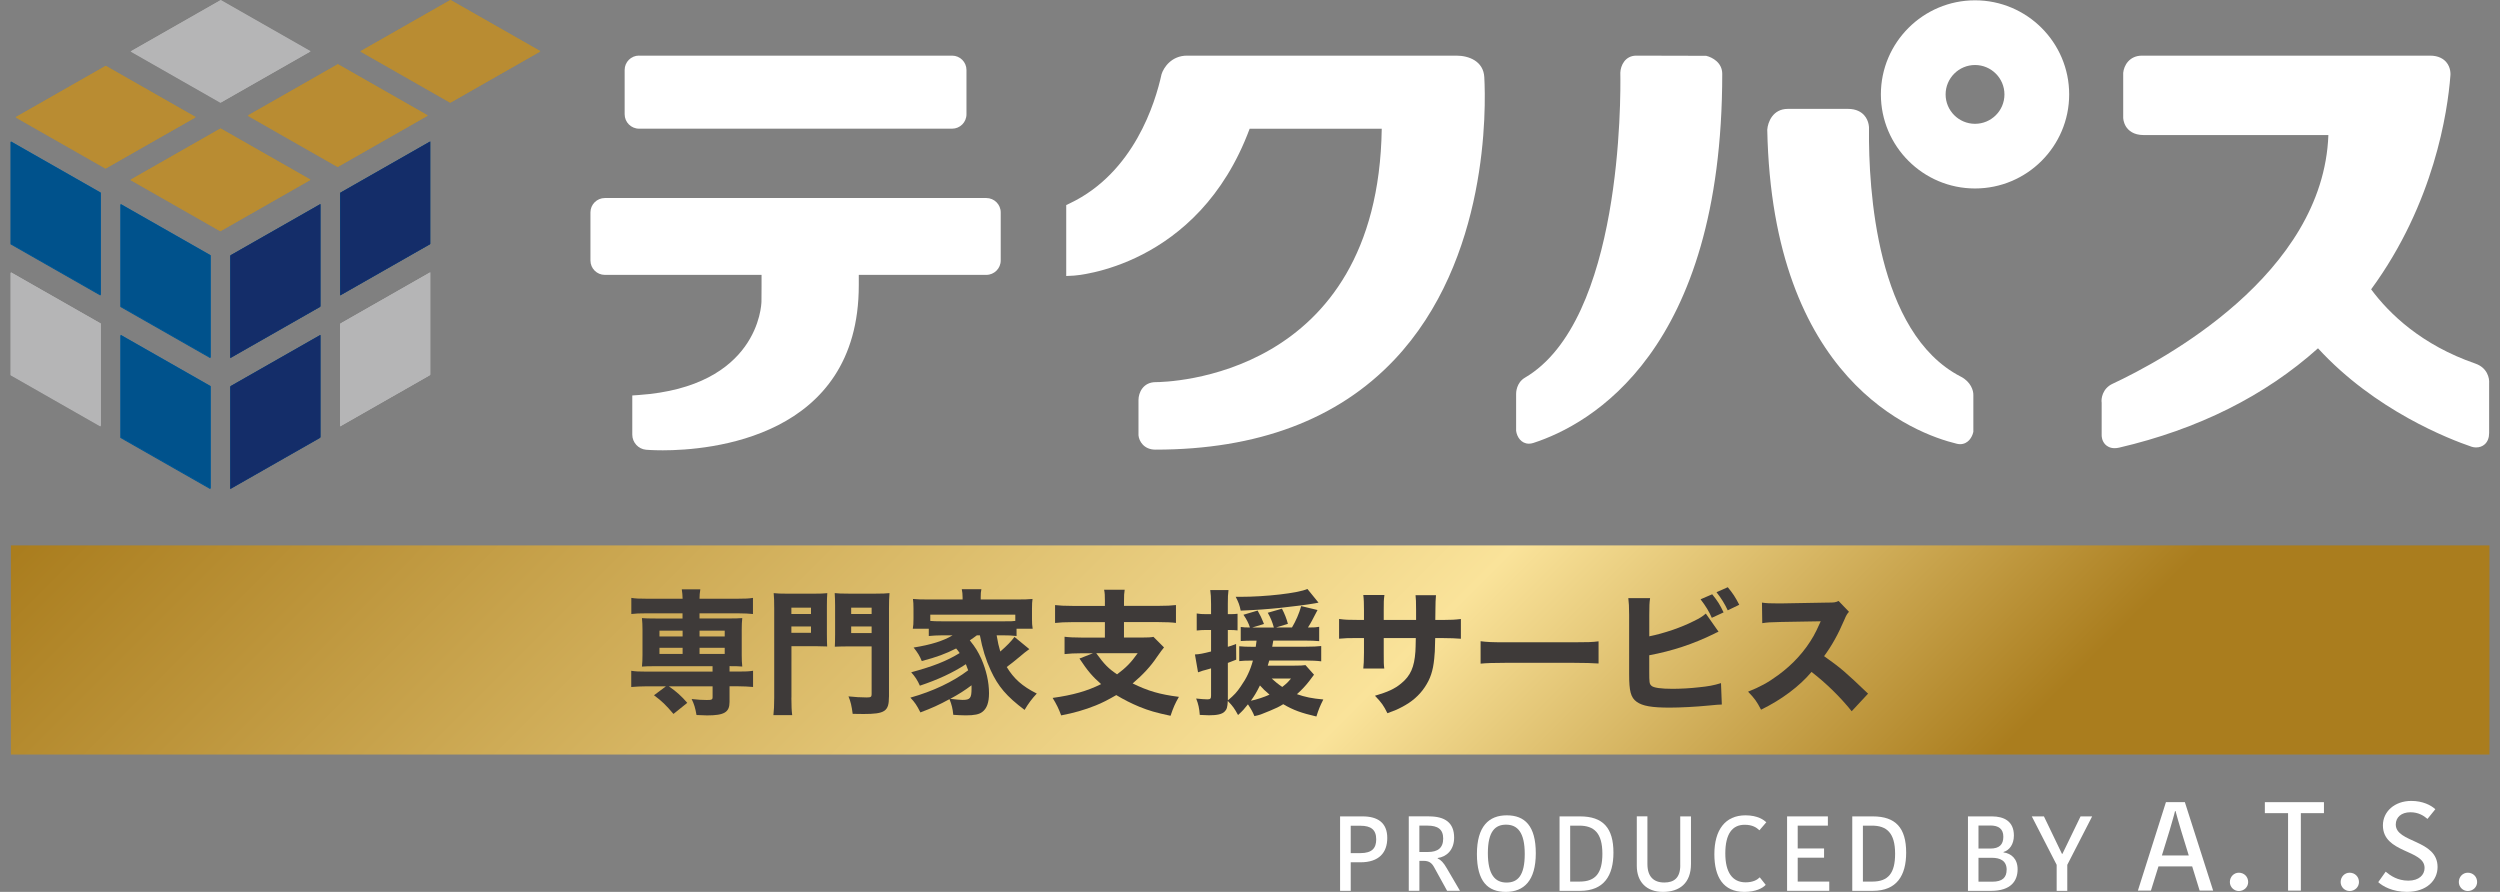 <svg width="185" height="66" viewBox="0 0 185 66" fill="none" xmlns="http://www.w3.org/2000/svg">
<rect x="0" y="0" width="185" height="66" fill="#808080" stroke="none"/>
<g clip-path="url(#clip0_239_1838)">
<path d="M8.908 22.714L15.559 26.506V18.924L8.908 15.132V22.714Z" fill="#00528C"/>
<path d="M0.78 18.08L7.43 21.872V14.29L0.78 10.498V18.08Z" fill="#00528C"/>
<path d="M1.149 8.693L7.8 12.482L14.45 8.693L7.8 4.9L1.149 8.693Z" fill="#B98C32"/>
<path d="M9.647 13.328L16.297 17.12L22.945 13.328L16.297 9.535L9.647 13.328Z" fill="#B98C32"/>
<path d="M9.66 3.816L16.311 7.608L22.961 3.816L16.311 0.023L9.66 3.816Z" fill="#B5B5B6"/>
<path d="M18.327 8.572L24.977 12.364L31.628 8.572L24.977 4.779L18.327 8.572Z" fill="#B98C32"/>
<path d="M26.661 3.816L33.311 7.608L39.962 3.816L33.311 0.023L26.661 3.816Z" fill="#B98C32"/>
<path d="M8.908 32.405L15.559 36.197V28.613L8.908 24.82V32.405Z" fill="#00528C"/>
<path d="M0.78 27.77L7.43 31.563V23.978L0.78 20.189V27.77Z" fill="#B5B5B6"/>
<path d="M23.684 22.714L17.034 26.506V18.924L23.684 15.132V22.714Z" fill="#142D69"/>
<path d="M31.812 18.08L25.162 21.872V14.29L31.812 10.498V18.08Z" fill="#142D69"/>
<path d="M23.684 32.405L17.034 36.197V28.613L23.684 24.82V32.405Z" fill="#142D69"/>
<path d="M31.812 27.77L25.162 31.563V23.978L31.812 20.189V27.77Z" fill="#B5B5B6"/>
<path d="M102.658 62.01C102.658 63.086 102.053 63.809 100.684 63.809H99.953V65.923H99.166V60.413H100.834C101.935 60.413 102.658 60.87 102.658 62.01ZM99.953 61.105V63.131H100.668C101.549 63.131 101.84 62.746 101.84 62.11C101.84 61.395 101.446 61.105 100.676 61.105H99.953Z" fill="white"/>
<path d="M105.751 60.413C106.914 60.413 107.606 60.869 107.606 61.983C107.606 62.904 107.039 63.406 106.387 63.493V63.524C106.622 63.632 106.819 63.822 107.07 64.263L108.039 65.921H107.086L106.112 64.152C105.938 63.838 105.719 63.704 105.357 63.704H105.035V65.921H104.249V60.41H105.751V60.413ZM105.035 63.047H105.671C106.395 63.047 106.796 62.748 106.796 62.054C106.796 61.36 106.387 61.096 105.64 61.096H105.033V63.047H105.035Z" fill="white"/>
<path d="M111.433 66C110.105 66 109.292 65.237 109.292 63.195C109.292 61.152 110.174 60.334 111.501 60.334C112.829 60.334 113.649 61.105 113.649 63.139C113.649 65.174 112.768 66 111.433 66ZM111.485 65.309C112.311 65.309 112.831 64.797 112.831 63.195C112.831 61.593 112.295 61.025 111.446 61.025C110.643 61.025 110.102 61.522 110.102 63.131C110.102 64.741 110.643 65.309 111.485 65.309Z" fill="white"/>
<path d="M115.407 60.413H116.924C118.624 60.413 119.395 61.268 119.395 63.094C119.395 64.775 118.711 65.923 116.924 65.923H115.407V60.413ZM116.193 65.237H116.893C118.08 65.237 118.576 64.601 118.576 63.179C118.576 61.622 117.948 61.097 116.861 61.097H116.193V65.237Z" fill="white"/>
<path d="M124.337 64.036V60.413H125.132V63.933C125.132 65.356 124.29 66 123.057 66C121.825 66 121.123 65.245 121.123 64.073V60.41H121.909V63.939C121.909 64.865 122.366 65.306 123.16 65.306C123.891 65.306 124.34 64.952 124.34 64.031L124.337 64.036Z" fill="white"/>
<path d="M129.167 60.334C130.08 60.334 130.537 60.688 130.708 60.846L130.196 61.442C129.985 61.236 129.676 61.033 129.104 61.033C128.198 61.033 127.673 61.693 127.673 63.155C127.673 64.538 128.185 65.293 129.175 65.293C129.718 65.293 130.033 65.111 130.223 64.923L130.663 65.48C130.426 65.731 129.916 66 129.082 66C127.518 66 126.863 64.892 126.863 63.211C126.863 61.427 127.657 60.334 129.167 60.334Z" fill="white"/>
<path d="M132.244 65.923V60.413H135.263V61.097H133.03V62.786H134.981V63.469H133.03V65.237H135.366V65.921H132.244V65.923Z" fill="white"/>
<path d="M137.068 60.413H138.586C140.283 60.413 141.056 61.268 141.056 63.094C141.056 64.775 140.372 65.923 138.586 65.923H137.068V60.413ZM137.855 65.237H138.554C139.742 65.237 140.238 64.601 140.238 63.179C140.238 61.622 139.607 61.097 138.522 61.097H137.855V65.237Z" fill="white"/>
<path d="M149.303 64.327C149.303 65.177 148.815 65.923 147.345 65.923H145.629V60.413H147.4C148.29 60.413 149.028 60.767 149.028 61.828C149.028 62.48 148.699 62.92 148.258 63.047V63.078C148.823 63.15 149.303 63.543 149.303 64.327ZM147.274 61.089H146.408V62.794H147.281C147.949 62.794 148.247 62.503 148.247 61.92C148.247 61.337 147.902 61.086 147.274 61.086V61.089ZM148.493 64.366C148.493 63.675 147.989 63.477 147.4 63.477H146.408V65.245H147.437C148.176 65.245 148.49 64.936 148.49 64.364L148.493 64.366Z" fill="white"/>
<path d="M152.979 63.997V65.923H152.193V63.997L150.353 60.413H151.251L152.586 63.187H152.618L153.961 60.413H154.819L152.979 63.997Z" fill="white"/>
<path d="M162.221 64.113H159.727L159.168 65.905H158.204L160.279 59.36H161.68L163.773 65.905H162.773L162.221 64.113ZM161.968 63.303L161.408 61.482C161.295 61.081 161.044 60.268 160.989 60.017H160.952C160.904 60.26 160.653 61.092 160.55 61.456L159.98 63.306H161.97L161.968 63.303Z" fill="white"/>
<path d="M165.673 64.58C166.066 64.58 166.364 64.878 166.364 65.272C166.364 65.636 166.066 65.936 165.673 65.936C165.309 65.936 165.01 65.636 165.01 65.272C165.01 64.881 165.309 64.58 165.673 64.58Z" fill="white"/>
<path d="M169.32 60.173H167.599V59.36H171.972V60.173H170.262V65.905H169.317V60.173H169.32Z" fill="white"/>
<path d="M173.872 64.58C174.266 64.58 174.564 64.878 174.564 65.272C174.564 65.636 174.266 65.936 173.872 65.936C173.508 65.936 173.207 65.636 173.207 65.272C173.207 64.881 173.506 64.58 173.872 64.58Z" fill="white"/>
<path d="M179.417 64.216C179.417 62.862 176.335 63.144 176.335 61.078C176.335 60.051 177.203 59.268 178.438 59.268C179.28 59.268 179.895 59.584 180.214 59.883L179.633 60.6C179.354 60.358 178.96 60.107 178.372 60.107C177.691 60.107 177.287 60.489 177.287 61.012C177.287 62.384 180.38 62.115 180.38 64.158C180.38 65.139 179.586 65.997 178.111 65.997C177.037 65.997 176.327 65.585 175.989 65.279L176.54 64.504C176.886 64.794 177.419 65.168 178.214 65.168C179.008 65.168 179.42 64.746 179.42 64.216H179.417Z" fill="white"/>
<path d="M182.616 64.58C183.009 64.58 183.307 64.878 183.307 65.272C183.307 65.636 183.009 65.936 182.616 65.936C182.251 65.936 181.953 65.636 181.953 65.272C181.953 64.881 182.251 64.58 182.616 64.58Z" fill="white"/>
<path d="M47.29 4.117H70.456C71.044 4.117 71.519 4.595 71.519 5.18V8.458C71.519 9.047 71.042 9.522 70.456 9.522H47.29C46.702 9.522 46.224 9.044 46.224 8.455V5.178C46.224 4.589 46.702 4.114 47.288 4.114L47.29 4.117Z" fill="white"/>
<path d="M72.987 14.654H44.76C44.171 14.654 43.693 15.132 43.693 15.718V19.278C43.693 19.866 44.171 20.341 44.76 20.341H56.355V21.204C56.355 21.511 56.353 22.015 56.348 22.321C56.342 22.577 56.126 28.617 47.256 29.232L46.789 29.264V32.167C46.789 32.742 47.238 33.231 47.808 33.281C47.808 33.281 48.275 33.323 49.051 33.323C52.452 33.323 63.55 32.441 63.55 21.112V20.341H72.987C73.573 20.341 74.053 19.864 74.053 19.278V15.718C74.053 15.129 73.575 14.654 72.987 14.654Z" fill="white"/>
<path d="M107.772 4.117H87.842C86.699 4.117 86.116 4.983 85.955 5.489C85.493 7.609 83.91 12.781 79.186 15.038L78.901 15.175V20.424L79.426 20.398C79.518 20.395 88.644 19.835 92.474 9.527H102.249C101.969 28.064 86.201 28.278 85.522 28.278C84.585 28.278 84.248 29.067 84.248 29.595V32.212C84.284 32.64 84.646 33.273 85.499 33.273C93.049 33.273 98.995 31.038 103.17 26.634C110.195 19.221 109.957 7.907 109.838 5.711C109.775 4.534 108.706 4.117 107.775 4.117H107.772Z" fill="white"/>
<path d="M183.178 26.905C179.193 25.53 176.804 23.216 175.464 21.411C180.145 15.019 181.125 8.239 181.328 5.616C181.336 5.555 181.391 5.012 181.011 4.582C180.824 4.371 180.467 4.117 179.823 4.117H158.51C157.571 4.117 157.165 4.853 157.117 5.392V8.696C157.117 8.754 157.128 9.055 157.32 9.364C157.502 9.651 157.877 9.994 158.627 9.994H172.3C171.922 20.321 160.015 26.678 156.325 28.402C155.568 28.755 155.473 29.526 155.523 29.806V32.212C155.523 32.279 155.531 32.627 155.795 32.896C155.916 33.017 156.133 33.165 156.481 33.165C156.587 33.165 156.697 33.152 156.814 33.126C162.667 31.761 167.615 29.288 171.532 25.773C175.754 30.381 181.27 32.505 182.903 33.06C182.94 33.07 183.069 33.11 183.238 33.11C183.486 33.11 183.705 33.028 183.874 32.875C184.088 32.68 184.196 32.397 184.196 32.036V28.357C184.228 27.987 184.062 27.212 183.183 26.908L183.178 26.905Z" fill="white"/>
<path d="M126.267 4.13L121.089 4.117C120.252 4.117 119.922 4.856 119.904 5.379C119.938 7.244 120.031 23.736 112.842 27.95C112.198 28.328 112.19 29.075 112.193 29.149V31.883C112.253 32.339 112.573 32.833 113.14 32.833C113.246 32.833 113.354 32.814 113.462 32.78C117.666 31.418 127.446 26.027 127.446 5.463C127.446 4.629 126.705 4.236 126.264 4.133L126.267 4.13Z" fill="white"/>
<path d="M145.083 27.863C138.844 24.633 138.266 13.976 138.306 9.577C138.311 9.513 138.34 8.949 137.934 8.511C137.741 8.302 137.38 8.057 136.754 8.057H132.299C131.191 8.057 130.819 9.033 130.777 9.598C131.149 28.113 141.613 32.069 144.814 32.84C144.893 32.858 144.97 32.869 145.046 32.869C145.656 32.869 145.941 32.325 146.015 32.003L146.028 31.948V29.24C146.041 28.916 145.856 28.259 145.088 27.863H145.083Z" fill="white"/>
<path d="M146.152 0.023C142.312 0.023 139.185 3.148 139.185 6.985C139.185 10.822 142.309 13.947 146.152 13.947C149.994 13.947 153.119 10.825 153.119 6.985C153.119 3.145 149.994 0.023 146.152 0.023ZM146.152 9.162C144.951 9.162 143.975 8.186 143.975 6.988C143.975 5.79 144.951 4.811 146.152 4.811C147.353 4.811 148.329 5.787 148.329 6.988C148.329 8.189 147.353 9.162 146.152 9.162Z" fill="white"/>
<path d="M184.22 40.359H0.806V55.837H184.22V40.359Z" fill="url(#paint0_linear_239_1838)"/>
<path d="M8.934 22.677L15.585 26.467V18.89L8.934 15.101V22.677Z" fill="#036EB7"/>
<path d="M0.806 18.049L7.457 21.836V14.257L0.806 10.467V18.049Z" fill="#036EB7"/>
<path d="M1.176 8.664L7.826 12.453L14.476 8.664L7.826 4.874L1.176 8.664Z" fill="#AF8C32"/>
<path d="M9.673 13.296L16.324 17.085L22.974 13.296L16.324 9.506L9.673 13.296Z" fill="#AF8C32"/>
<path d="M18.356 8.543L25.006 12.332L31.654 8.543L25.006 4.753L18.356 8.543Z" fill="#AF8C32"/>
<path d="M26.687 3.79L33.338 7.579L39.988 3.79L33.338 0L26.687 3.79Z" fill="#AF8C32"/>
<path d="M8.934 32.363L15.585 36.152V28.573L8.934 24.783V32.363Z" fill="#036EB7"/>
<path d="M0.806 27.731L7.457 31.52V23.941L0.806 20.151V27.731Z" fill="#B5B5B6"/>
<path d="M23.713 22.677L17.063 26.467V18.89L23.713 15.101V22.677Z" fill="#00528C"/>
<path d="M31.839 18.049L25.191 21.836V14.257L31.839 10.467V18.049Z" fill="#00528C"/>
<path d="M23.713 32.363L17.063 36.152V28.573L23.713 24.783V32.363Z" fill="#00528C"/>
<path d="M31.839 27.731L25.191 31.52V23.941L31.839 20.151V27.731Z" fill="#B5B5B6"/>
<path d="M8.934 22.677L15.585 26.467V18.89L8.934 15.101V22.677Z" fill="#00528C"/>
<path d="M0.806 18.049L7.457 21.836V14.257L0.806 10.467V18.049Z" fill="#00528C"/>
<path d="M1.176 8.664L7.826 12.453L14.476 8.664L7.826 4.874L1.176 8.664Z" fill="#B98C32"/>
<path d="M9.673 13.296L16.324 17.085L22.974 13.296L16.324 9.506L9.673 13.296Z" fill="#B98C32"/>
<path d="M9.689 3.79L16.34 7.579L22.99 3.79L16.34 0L9.689 3.79Z" fill="#B5B5B6"/>
<path d="M18.356 8.543L25.006 12.332L31.654 8.543L25.006 4.753L18.356 8.543Z" fill="#B98C32"/>
<path d="M26.687 3.79L33.338 7.579L39.988 3.79L33.338 0L26.687 3.79Z" fill="#B98C32"/>
<path d="M8.934 32.363L15.585 36.152V28.573L8.934 24.783V32.363Z" fill="#00528C"/>
<path d="M0.806 27.731L7.457 31.52V23.941L0.806 20.151V27.731Z" fill="#B5B5B6"/>
<path d="M23.713 22.677L17.063 26.467V18.89L23.713 15.101V22.677Z" fill="#142D69"/>
<path d="M31.839 18.049L25.191 21.836V14.257L31.839 10.467V18.049Z" fill="#142D69"/>
<path d="M23.713 32.363L17.063 36.152V28.573L23.713 24.783V32.363Z" fill="#142D69"/>
<path d="M31.839 27.731L25.191 31.52V23.941L31.839 20.151V27.731Z" fill="#B5B5B6"/>
<path d="M47.8 45.387C47.33 45.387 47.04 45.397 46.718 45.437V44.244C47.029 44.294 47.298 44.305 47.829 44.305H50.513C50.502 44.004 50.492 43.864 50.452 43.613H51.824C51.785 43.843 51.764 44.065 51.764 44.305H54.608C55.149 44.305 55.411 44.294 55.719 44.244V45.437C55.408 45.408 55.099 45.387 54.638 45.387H51.764V45.767H53.928C54.447 45.767 54.659 45.756 54.928 45.738C54.899 46.049 54.888 46.208 54.888 46.58V48.482C54.888 48.852 54.899 49.013 54.928 49.324C54.648 49.303 54.516 49.295 53.986 49.295V49.696H54.616C55.157 49.696 55.419 49.686 55.727 49.636V50.836C55.387 50.807 55.017 50.786 54.645 50.786H53.986V51.947C53.986 52.707 53.595 52.94 52.323 52.94C52.212 52.94 51.932 52.929 51.542 52.911C51.452 52.391 51.362 52.09 51.18 51.728C51.611 51.779 51.972 51.8 52.302 51.8C52.671 51.8 52.732 51.771 52.732 51.581V50.789H49.497C50.048 51.169 50.447 51.53 50.858 52.011L49.837 52.831C49.267 52.161 48.985 51.889 48.396 51.449L49.278 50.789H47.794C47.443 50.789 47.042 50.81 46.712 50.839V49.638C47.024 49.688 47.293 49.699 47.823 49.699H52.729V49.298H48.504C48.003 49.298 47.784 49.308 47.504 49.327C47.533 49.015 47.544 48.825 47.544 48.485V46.582C47.544 46.242 47.533 46.062 47.504 45.74C47.773 45.761 47.984 45.769 48.504 45.769H50.507V45.389H47.794L47.8 45.387ZM48.8 46.669V47.099H50.513V46.669H48.8ZM48.8 47.939V48.39H50.513V47.939H48.8ZM51.766 47.099H53.629V46.669H51.766V47.099ZM51.766 48.39H53.629V47.939H51.766V48.39Z" fill="#3E3A39"/>
<path d="M58.562 51.625C58.562 52.245 58.583 52.625 58.623 52.918H57.232C57.271 52.588 57.292 52.208 57.292 51.625V45.035C57.292 44.494 57.282 44.214 57.253 43.892C57.543 43.921 57.754 43.932 58.274 43.932H60.198C60.728 43.932 60.958 43.921 61.219 43.892C61.198 44.183 61.19 44.433 61.19 44.824V46.956C61.19 47.447 61.201 47.637 61.211 47.838C60.932 47.827 60.641 47.817 60.34 47.817H58.567V51.622L58.562 51.625ZM58.562 45.436H60.013V44.966H58.562V45.436ZM58.562 46.827H60.013V46.357H58.562V46.827ZM65.782 51.575C65.782 52.636 65.481 52.836 63.901 52.836C63.732 52.836 63.449 52.825 63.098 52.825C63.019 52.224 62.948 51.915 62.787 51.532C63.278 51.583 63.689 51.611 64.138 51.611C64.439 51.611 64.5 51.572 64.5 51.371V47.835H62.647C62.307 47.835 62.016 47.846 61.776 47.856C61.787 47.656 61.797 47.394 61.797 46.964V44.821C61.797 44.481 61.787 44.191 61.768 43.89C62.048 43.919 62.248 43.929 62.789 43.929H64.803C65.323 43.929 65.534 43.919 65.824 43.89C65.795 44.241 65.785 44.499 65.785 45.022V51.572L65.782 51.575ZM62.987 45.436H64.5V44.966H62.987V45.436ZM62.987 46.848H64.5V46.357H62.987V46.848Z" fill="#3E3A39"/>
<path d="M72.285 47.017C72.116 47.147 72.024 47.207 71.765 47.387C72.195 47.917 72.375 48.228 72.617 48.748C72.987 49.601 73.187 50.472 73.187 51.303C73.187 51.984 73.026 52.435 72.686 52.686C72.456 52.865 72.095 52.937 71.475 52.937C71.203 52.937 70.815 52.916 70.543 52.897C70.493 52.417 70.432 52.166 70.263 51.736C69.503 52.155 68.941 52.406 68.11 52.718C67.83 52.166 67.698 51.976 67.368 51.625C69.041 51.155 70.522 50.453 71.644 49.601C71.564 49.371 71.533 49.289 71.475 49.15C70.522 49.78 69.392 50.3 68.07 50.741C67.901 50.35 67.719 50.071 67.429 49.749C69.052 49.308 70.034 48.928 71.016 48.326C70.905 48.165 70.865 48.115 70.754 47.986C69.984 48.376 69.321 48.627 68.21 48.917C68.081 48.577 67.899 48.276 67.608 47.917C68.88 47.717 69.812 47.426 70.493 47.014H69.722C69.353 47.014 69.041 47.036 68.73 47.065V46.524H67.548C67.587 46.294 67.598 46.123 67.598 45.793V45.033C67.598 44.721 67.587 44.531 67.558 44.323C67.859 44.352 68.178 44.362 68.709 44.362H71.232V44.201C71.232 43.961 71.211 43.79 71.171 43.6H72.623C72.583 43.779 72.573 43.94 72.573 44.191V44.362H75.246C75.787 44.362 76.098 44.352 76.407 44.323C76.378 44.534 76.367 44.703 76.367 45.033V45.803C76.367 46.104 76.378 46.305 76.418 46.524H75.225V47.065C74.905 47.025 74.612 47.014 74.232 47.014H73.752C73.852 47.585 73.892 47.775 74.021 48.215C74.533 47.764 74.813 47.474 75.072 47.133L76.172 48.036C76.122 48.075 76.101 48.096 76.032 48.136C75.871 48.258 75.821 48.287 75.531 48.537C75.241 48.788 74.66 49.247 74.499 49.358C75.019 50.218 75.642 50.781 76.721 51.322C76.359 51.712 76.109 52.042 75.819 52.533C74.486 51.533 73.866 50.802 73.314 49.609C72.945 48.806 72.702 48.025 72.512 47.014H72.272L72.285 47.017ZM75.13 45.486H68.841V45.948C69.081 45.969 69.253 45.977 69.722 45.977H74.24C74.8 45.977 74.932 45.977 75.132 45.948V45.486H75.13ZM70.324 51.715C70.771 51.767 71.074 51.794 71.234 51.794C71.794 51.794 71.894 51.664 71.894 50.952V50.712C71.403 51.081 70.952 51.372 70.321 51.712L70.324 51.715Z" fill="#3E3A39"/>
<path d="M81.764 44.523C81.764 44.072 81.754 43.871 81.704 43.642H83.226C83.187 43.871 83.176 44.072 83.176 44.523V44.834H85.72C86.29 44.834 86.721 44.813 87.021 44.774V46.096C86.731 46.056 86.261 46.035 85.728 46.035H83.174V47.178H84.514C84.926 47.178 85.166 47.167 85.356 47.128L86.137 47.909C86.008 48.059 85.858 48.27 85.617 48.611C85.166 49.292 84.575 49.933 83.815 50.574C84.958 51.134 85.807 51.385 87.24 51.567C86.961 52.047 86.829 52.348 86.62 52.968C85.538 52.738 85.018 52.588 84.306 52.298C83.704 52.047 83.174 51.778 82.604 51.437C82.012 51.778 81.553 52.018 81.07 52.208C80.279 52.527 79.468 52.76 78.526 52.939C78.355 52.469 78.186 52.118 77.895 51.646C79.408 51.435 80.458 51.134 81.482 50.624C80.851 50.073 80.482 49.643 79.88 48.732L80.88 48.342H80.009C79.54 48.342 79.128 48.363 78.777 48.403V47.12C79.078 47.16 79.548 47.181 80.049 47.181H81.762V46.038H79.358C78.817 46.038 78.407 46.059 78.075 46.099V44.776C78.386 44.816 78.817 44.837 79.368 44.837H81.762V44.526L81.764 44.523ZM81.123 48.339C81.714 49.16 82.034 49.482 82.664 49.901C83.335 49.4 83.696 49.031 84.187 48.339H81.123Z" fill="#3E3A39"/>
<path d="M92.674 47.408C92.373 47.408 92.073 47.419 91.814 47.437V46.395C91.993 46.424 92.215 46.434 92.424 46.434H92.495C92.405 46.133 92.233 45.803 92.014 45.492L93.065 45.181L93.154 45.352C93.294 45.613 93.326 45.664 93.405 45.864L93.534 46.175L92.664 46.437H94.266C94.144 46.007 94.036 45.735 93.814 45.344L94.865 45.043C95.065 45.423 95.216 45.814 95.305 46.165L94.424 46.434H95.606C95.886 45.964 96.137 45.402 96.287 44.851L97.498 45.141C97.087 45.933 97.007 46.094 96.788 46.434H96.878C97.229 46.434 97.409 46.424 97.62 46.384V47.445C97.319 47.416 97.029 47.405 96.638 47.405H94.223C94.19 47.606 94.163 47.756 94.144 47.857H96.588C97.158 47.857 97.498 47.836 97.77 47.806V48.939C97.501 48.899 97.029 48.878 96.588 48.878H93.925C93.875 49.05 93.864 49.097 93.814 49.258H95.746C96.208 49.258 96.427 49.247 96.606 49.218L97.237 49.928C97.163 50.022 97.043 50.182 96.876 50.409C96.635 50.72 96.324 51.06 95.973 51.369C96.575 51.58 97.095 51.688 97.926 51.76C97.696 52.211 97.564 52.53 97.414 53.021C96.292 52.76 95.712 52.551 94.96 52.111C94.609 52.322 94.49 52.38 93.988 52.591C93.286 52.881 93.247 52.903 92.827 52.992C92.698 52.681 92.576 52.462 92.347 52.121C92.078 52.462 91.967 52.591 91.616 52.913C91.347 52.422 91.236 52.261 90.856 51.871C90.835 52.332 90.785 52.501 90.616 52.662C90.426 52.852 90.064 52.931 89.465 52.931C89.315 52.931 89.135 52.921 88.784 52.903C88.745 52.412 88.684 52.111 88.515 51.691C88.916 51.731 89.127 51.752 89.357 51.752C89.568 51.752 89.618 51.691 89.618 51.472V49.459L89.447 49.509C89.397 49.519 89.317 49.538 89.196 49.58C89.125 49.601 89.106 49.609 89.006 49.63C88.913 49.656 88.796 49.697 88.655 49.751L88.425 48.429C88.737 48.419 89.038 48.358 89.618 48.21V46.619H89.238C88.998 46.619 88.819 46.63 88.557 46.658V45.397C88.787 45.437 88.969 45.447 89.249 45.447H89.618V44.687C89.618 44.186 89.597 43.967 89.557 43.666H90.909C90.869 43.956 90.859 44.186 90.859 44.687V45.447H91.099C91.289 45.447 91.389 45.437 91.579 45.418V46.651C91.407 46.63 91.268 46.621 91.099 46.621H90.859V47.864C91.049 47.814 91.178 47.764 91.471 47.653L91.481 48.815C91.142 48.948 90.935 49.028 90.861 49.055V51.828C91.341 51.427 91.521 51.227 91.814 50.797C92.244 50.187 92.516 49.614 92.716 48.883H92.606C92.204 48.883 91.954 48.894 91.703 48.923V47.822C91.983 47.851 92.255 47.862 92.635 47.862H92.925C92.951 47.682 92.972 47.532 92.986 47.411H92.674V47.408ZM97.572 44.595C97.519 44.609 97.432 44.626 97.311 44.645C96.77 44.745 95.728 44.874 94.706 44.985C93.846 45.075 92.875 45.146 91.811 45.186C91.732 44.785 91.65 44.566 91.442 44.165H91.772C93.674 44.165 96.039 43.895 96.749 43.584L97.57 44.595H97.572ZM92.563 51.855C92.954 51.783 93.574 51.575 93.946 51.404C93.606 51.113 93.445 50.963 93.236 50.723C92.996 51.214 92.817 51.504 92.566 51.855H92.563ZM94.107 50.213C94.358 50.443 94.588 50.633 94.888 50.834C95.229 50.564 95.3 50.493 95.53 50.213H94.107Z" fill="#3E3A39"/>
<path d="M104.79 45.877V45.146C104.79 44.544 104.779 44.294 104.75 44.045H106.263C106.236 44.325 106.223 44.649 106.223 45.017C106.223 45.143 106.219 45.43 106.212 45.877H106.743C107.384 45.877 107.725 45.856 108.105 45.806V47.268C107.754 47.239 107.345 47.218 106.764 47.218H106.205C106.183 48.189 106.175 48.36 106.133 48.74C106.044 49.651 105.843 50.242 105.431 50.854C105.03 51.456 104.471 51.947 103.729 52.327C103.428 52.488 103.199 52.588 102.668 52.778C102.399 52.227 102.238 51.997 101.747 51.485C102.708 51.205 103.22 50.965 103.679 50.582C104.381 50.012 104.661 49.371 104.74 48.21C104.75 48.009 104.761 47.79 104.769 47.218H102.396V48.318C102.396 49.049 102.396 49.16 102.436 49.469H100.884C100.913 49.218 100.934 48.859 100.934 48.297V47.215H100.433C99.731 47.215 99.541 47.225 99.092 47.265V45.803C99.554 45.864 99.744 45.874 100.465 45.874H100.934V45.164C100.934 44.652 100.924 44.333 100.884 44.032H102.447C102.396 44.423 102.396 44.513 102.396 45.133V45.874H104.79V45.877Z" fill="#3E3A39"/>
<path d="M109.564 47.45C110.015 47.511 110.374 47.529 111.396 47.529H116.463C117.473 47.529 117.835 47.519 118.294 47.458V49.099C117.893 49.07 117.233 49.049 116.452 49.049H111.396C110.525 49.049 109.955 49.07 109.564 49.11V47.447V47.45Z" fill="#3E3A39"/>
<path d="M122.044 47.089C123.126 46.87 124.409 46.437 125.348 45.957C125.768 45.756 125.989 45.616 126.23 45.405L127.172 46.746C127.032 46.806 126.982 46.825 126.831 46.907C125.298 47.659 123.757 48.168 122.044 48.49V49.701C122.044 50.504 122.055 50.604 122.205 50.744C122.356 50.894 122.897 50.973 123.767 50.973C124.308 50.973 125.1 50.934 125.691 50.863C126.422 50.791 126.792 50.723 127.354 50.551L127.415 52.135C127.203 52.135 127.045 52.156 126.404 52.214C125.512 52.303 124.33 52.364 123.559 52.364C122.226 52.364 121.545 52.243 121.115 51.934C120.674 51.615 120.556 51.153 120.556 49.891V45.505C120.556 44.885 120.535 44.603 120.495 44.262H122.107C122.057 44.613 122.047 44.832 122.047 45.513V47.086L122.044 47.089ZM126.702 43.975C127.132 44.516 127.262 44.727 127.544 45.318L126.673 45.719C126.472 45.249 126.232 44.859 125.842 44.347L126.702 43.977V43.975ZM127.853 43.452C128.243 43.922 128.404 44.173 128.705 44.753L127.853 45.165C127.623 44.674 127.383 44.283 127.021 43.824L127.853 43.455V43.452Z" fill="#3E3A39"/>
<path d="M137.029 52.636C136.176 51.575 135.176 50.593 134.054 49.722C133.162 50.783 131.84 51.776 130.318 52.517C129.988 51.886 129.848 51.696 129.357 51.184C130.238 50.834 130.83 50.514 131.579 49.963C132.68 49.16 133.561 48.189 134.202 47.068C134.332 46.849 134.503 46.487 134.733 45.975L131.809 46.025C130.977 46.046 130.787 46.054 130.407 46.115L130.386 44.592C130.705 44.642 130.988 44.653 131.608 44.653H131.798L135.213 44.592C135.765 44.592 135.815 44.581 136.055 44.471L136.825 45.273C136.696 45.413 136.614 45.542 136.496 45.833C136.015 46.954 135.564 47.764 134.983 48.556C136.277 49.477 136.525 49.699 138.237 51.33L137.026 52.631L137.029 52.636Z" fill="#3E3A39"/>
</g>
<defs>
<linearGradient id="paint0_linear_239_1838" x1="43.189" y1="-1.227" x2="128.249" y2="83.832" gradientUnits="userSpaceOnUse">
<stop stop-color="#AA7D1E"/>
<stop offset="0.65" stop-color="#FAE39A"/>
<stop offset="0.95" stop-color="#AA7D1E"/>
</linearGradient>
<clipPath id="clip0_239_1838">
<rect width="183.44" height="66" fill="white" transform="translate(0.78)"/>
</clipPath>
</defs>
</svg>
